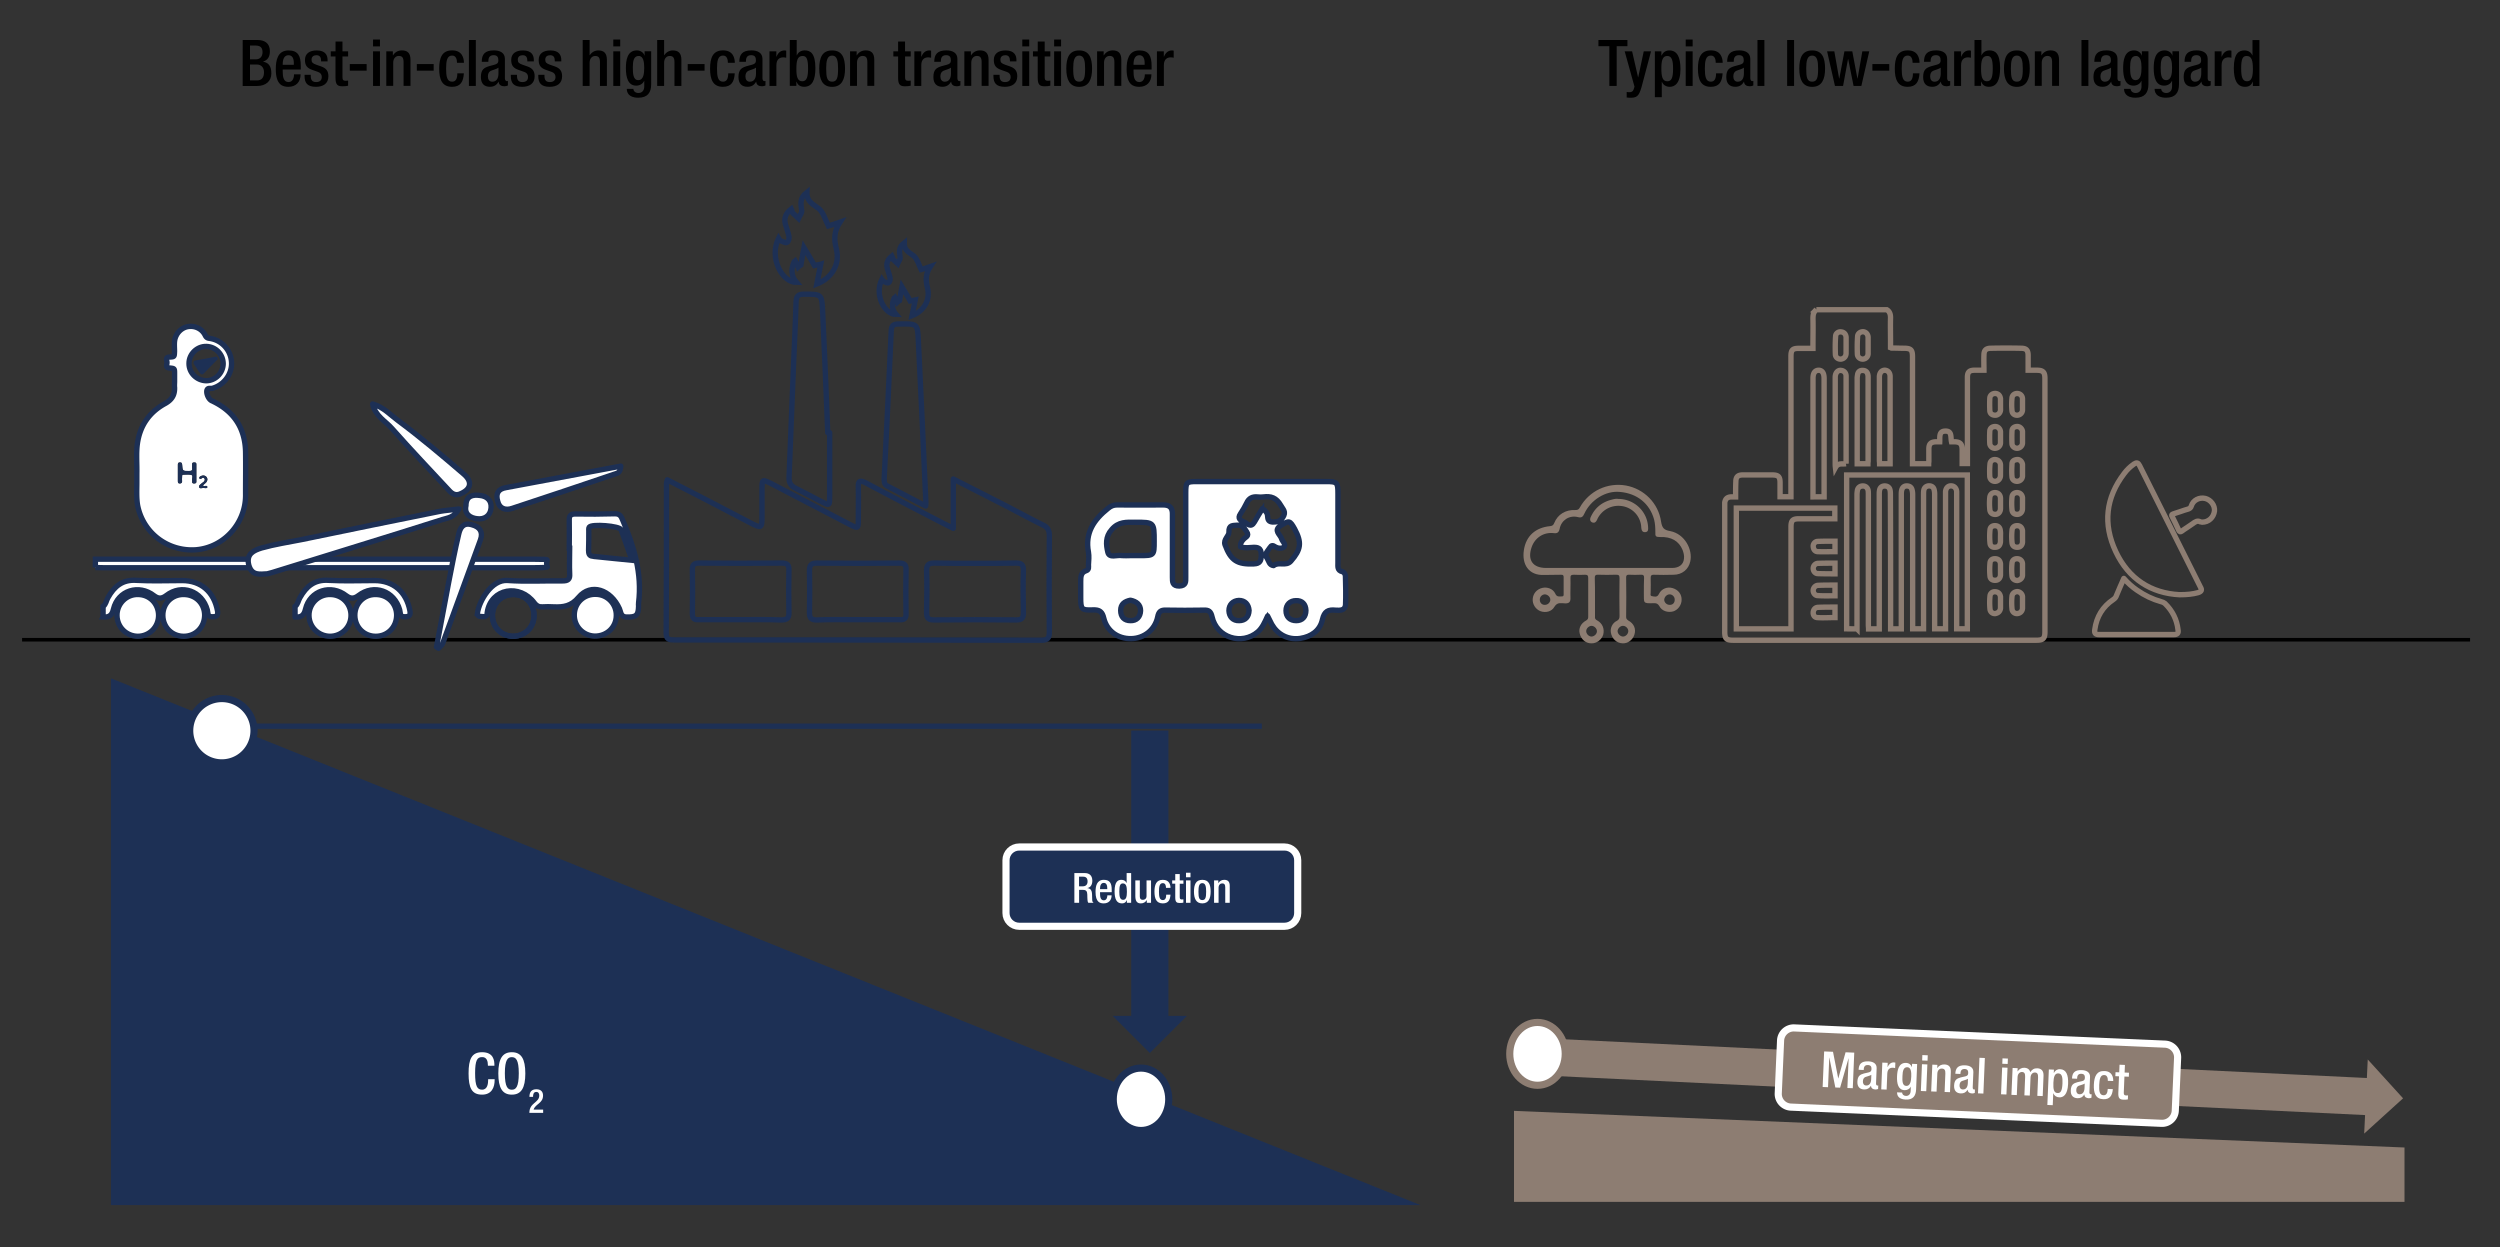 <svg xmlns="http://www.w3.org/2000/svg" xmlns:xlink="http://www.w3.org/1999/xlink" xml:space="preserve" enable-background="new 0 0 700 349.18" viewBox="0 0 700 349.18"><rect x="0" y="0" width="700" height="349.18" fill="#333333" stroke="none"/><style>.st1{fill-rule:evenodd;clip-rule:evenodd;fill:#fff;stroke:#1d3055;stroke-miterlimit:10}.st2,.st3{fill:none;stroke:#1d3055;stroke-width:1.5}.st2{stroke-linejoin:round;stroke-miterlimit:10}.st3{stroke-miterlimit:8}.st4{fill-rule:evenodd;clip-rule:evenodd;fill:#fff}.st6{fill:#1d3055}.st9{fill:none;stroke:#8d7d72;stroke-width:1.5;stroke-linejoin:round;stroke-miterlimit:10}.st10,.st12{fill-rule:evenodd;clip-rule:evenodd;fill:#8d7d72}.st12{fill:#1d3055}.st13{fill:#fff}.st15,.st16{stroke-miterlimit:10}.st15{fill:none;stroke:#fff;stroke-width:2;stroke-linejoin:round}.st16{fill-rule:evenodd;clip-rule:evenodd;fill:#8d7d72;stroke:#8d7d72;stroke-width:.5}</style><g id="Formated"><g><path d="M67.95 11.2h4.16c1.91 0 3.46.85 3.46 3.12 0 1.57-.61 2.52-1.89 2.92v.04c1.4.25 2.3 1.1 2.3 3.28 0 2.14-1.55 3.51-3.96 3.51h-4.07V11.2zm3.67 5.42c1.24 0 1.89-.83 1.89-2.03 0-1.53-.92-1.84-2.07-1.84H70v3.87h1.62zm.41 5.89c1.22 0 1.89-.79 1.89-2.27 0-1.39-.83-2.18-2.02-2.18H70v4.45h2.03zM79.16 19.47v.56c0 1.3.16 2.95 1.62 2.95 1.39 0 1.55-1.58 1.55-2.16h1.84c0 2.14-1.3 3.49-3.4 3.49-1.58 0-3.55-.47-3.55-4.95 0-2.54.54-5.24 3.58-5.24 2.7 0 3.42 1.62 3.42 4.32v1.03h-5.06zm3.11-1.33v-.52c0-1.22-.4-2.16-1.49-2.16-1.24 0-1.62 1.22-1.62 2.48v.2h3.11zM89.9 17.2v-.25c0-.77-.27-1.49-1.28-1.49-.77 0-1.39.36-1.39 1.26 0 .76.34 1.06 1.37 1.42l1.24.43c1.44.49 2.11 1.26 2.11 2.79 0 2.07-1.51 2.95-3.48 2.95-2.45 0-3.19-1.13-3.19-3.01v-.36h1.73v.31c0 1.12.4 1.73 1.51 1.73 1.06 0 1.58-.54 1.58-1.42 0-.72-.38-1.19-1.06-1.42l-1.58-.56c-1.46-.5-2.07-1.24-2.07-2.79 0-1.82 1.31-2.67 3.31-2.67 2.47 0 3.02 1.44 3.02 2.65v.43H89.9zM92.62 14.37h1.33v-2.75h1.94v2.75h1.58v1.44h-1.58v5.78c0 .76.22 1.03.88 1.03.29 0 .52-.02.7-.05V24c-.41.11-.95.16-1.57.16-1.31 0-1.96-.36-1.96-2.34v-6.01h-1.33v-1.44zM97.94 17.94h4.72v1.84h-4.72v-1.84zM104.45 11.06h1.94V13h-1.94v-1.94zm0 3.31h1.94v9.69h-1.94v-9.69zM108.17 14.37H110v1.13h.05c.49-.86 1.4-1.39 2.48-1.39 1.48 0 2.41.67 2.41 2.63v7.31H113v-6.64c0-1.26-.38-1.75-1.35-1.75-.79 0-1.55.63-1.55 1.89v6.5h-1.94v-9.68zM116.71 17.94h4.72v1.84h-4.72v-1.84zM129.88 20.53c-.13 2.32-.92 3.78-3.31 3.78-2.81 0-3.6-2.09-3.6-5.1s.79-5.1 3.6-5.1c2.9-.04 3.33 2.27 3.33 3.48h-1.94c0-.9-.25-2.07-1.39-2.03-1.4 0-1.66 1.51-1.66 3.66s.25 3.65 1.66 3.65c1.08.02 1.48-.88 1.48-2.34h1.83zM131.29 11.2h1.94v12.86h-1.94V11.2zM141.39 22.04c0 .36.22.68.5.68.13 0 .25-.02.32-.05v1.26c-.23.11-.58.23-.95.23-.86 0-1.58-.34-1.64-1.28h-.04c-.52.95-1.28 1.42-2.41 1.42-1.55 0-2.52-.86-2.52-2.72 0-2.16.94-2.61 2.25-3.04l1.51-.41c.7-.2 1.13-.4 1.13-1.24 0-.88-.31-1.44-1.33-1.44-1.3 0-1.48.92-1.48 1.85h-1.84c0-2.05.85-3.19 3.4-3.19 1.71 0 3.08.67 3.08 2.38v5.55zm-1.83-3.09c-.5.4-1.58.63-2.16.9-.56.27-.79.85-.79 1.57 0 .81.4 1.46 1.21 1.46 1.17 0 1.75-.88 1.75-2.3v-1.63zM147.65 17.2v-.25c0-.77-.27-1.49-1.28-1.49-.77 0-1.39.36-1.39 1.26 0 .76.34 1.06 1.37 1.42l1.24.43c1.44.49 2.11 1.26 2.11 2.79 0 2.07-1.51 2.95-3.48 2.95-2.45 0-3.19-1.13-3.19-3.01v-.36h1.73v.31c0 1.12.4 1.73 1.51 1.73 1.06 0 1.58-.54 1.58-1.42 0-.72-.38-1.19-1.06-1.42l-1.58-.56c-1.46-.5-2.07-1.24-2.07-2.79 0-1.82 1.31-2.67 3.31-2.67 2.47 0 3.02 1.44 3.02 2.65v.43h-1.82zM155.34 17.2v-.25c0-.77-.27-1.49-1.28-1.49-.77 0-1.39.36-1.39 1.26 0 .76.34 1.06 1.37 1.42l1.24.43c1.44.49 2.11 1.26 2.11 2.79 0 2.07-1.51 2.95-3.48 2.95-2.45 0-3.19-1.13-3.19-3.01v-.36h1.73v.31c0 1.12.4 1.73 1.51 1.73 1.06 0 1.58-.54 1.58-1.42 0-.72-.38-1.19-1.06-1.42l-1.58-.56c-1.46-.5-2.07-1.24-2.07-2.79 0-1.82 1.31-2.67 3.31-2.67 2.47 0 3.02 1.44 3.02 2.65v.43h-1.82zM163.15 11.2h1.94v4.21l.05.04c.54-.83 1.39-1.33 2.38-1.33 1.48 0 2.41.67 2.41 2.63v7.31h-1.94v-6.64c0-1.26-.38-1.75-1.35-1.75-.79 0-1.55.63-1.55 1.89v6.5h-1.94V11.2zM171.72 11.06h1.94V13h-1.94v-1.94zm0 3.31h1.94v9.69h-1.94v-9.69zM177.35 24.89c0 .59.54 1.15 1.4 1.15 1.01 0 1.64-.7 1.64-1.82v-1.57h-.04c-.36.85-1.26 1.33-2.2 1.33-2.27 0-2.9-2.23-2.9-4.88 0-2.12.32-4.99 3.08-4.99 1.13 0 1.94.74 2.12 1.44h.04v-1.19h1.84v9.22c0 2.36-1.01 3.78-3.62 3.78-2.88 0-3.21-1.69-3.21-2.48h1.85zm1.36-2.45c1.51 0 1.67-1.91 1.67-3.44 0-1.58-.2-3.33-1.55-3.33-1.4 0-1.64 1.44-1.64 3.24.01 1.66.08 3.53 1.52 3.53zM184.01 11.2h1.94v4.21l.05.04c.54-.83 1.39-1.33 2.38-1.33 1.48 0 2.41.67 2.41 2.63v7.31h-1.94v-6.64c0-1.26-.38-1.75-1.35-1.75-.79 0-1.55.63-1.55 1.89v6.5h-1.94V11.2zM192.56 17.94h4.72v1.84h-4.72v-1.84zM205.73 20.53c-.13 2.32-.92 3.78-3.31 3.78-2.81 0-3.6-2.09-3.6-5.1s.79-5.1 3.6-5.1c2.9-.04 3.33 2.27 3.33 3.48h-1.94c0-.9-.25-2.07-1.39-2.03-1.4 0-1.66 1.51-1.66 3.66s.25 3.65 1.66 3.65c1.08.02 1.48-.88 1.48-2.34h1.83zM213.51 22.04c0 .36.22.68.5.68.13 0 .25-.02.32-.05v1.26c-.23.11-.58.23-.95.23-.86 0-1.58-.34-1.64-1.28h-.04c-.52.95-1.28 1.42-2.41 1.42-1.55 0-2.52-.86-2.52-2.72 0-2.16.94-2.61 2.25-3.04l1.51-.41c.7-.2 1.13-.4 1.13-1.24 0-.88-.31-1.44-1.33-1.44-1.3 0-1.48.92-1.48 1.85h-1.84c0-2.05.85-3.19 3.4-3.19 1.71 0 3.08.67 3.08 2.38v5.55zm-1.84-3.09c-.5.4-1.58.63-2.16.9-.56.27-.79.85-.79 1.57 0 .81.4 1.46 1.21 1.46 1.17 0 1.75-.88 1.75-2.3v-1.63zM215.44 14.37h1.94v1.51h.04c.43-1.08 1.15-1.76 2.25-1.76.22 0 .34.04.47.07v1.98c-.14-.04-.49-.11-.81-.11-.88 0-1.94.4-1.94 2.2v5.8h-1.94v-9.69zM221.14 11.2h1.94v4.3h.04c.36-.86 1.15-1.39 2.2-1.39 1.48 0 2.99.67 2.99 4.97 0 3.33-.9 5.22-3.17 5.22-1.39 0-1.87-.81-2.12-1.44h-.04v1.19h-1.84V11.2zm3.48 11.56c1.35 0 1.64-1.39 1.64-3.58 0-2.61-.4-3.51-1.51-3.51-1.49 0-1.76 1.33-1.76 3.66-.01 2.06.29 3.43 1.63 3.43zM232.99 14.12c2.83 0 3.62 2.09 3.62 5.1s-.92 5.1-3.62 5.1c-2.68 0-3.6-2.09-3.6-5.1s.79-5.1 3.6-5.1zm0 8.75c1.42 0 1.67-1.19 1.67-3.65 0-2.14-.25-3.66-1.67-3.66-1.4 0-1.66 1.51-1.66 3.66.01 2.46.26 3.65 1.66 3.65zM238.02 14.37h1.84v1.13h.05c.49-.86 1.4-1.39 2.48-1.39 1.48 0 2.41.67 2.41 2.63v7.31h-1.94v-6.64c0-1.26-.38-1.75-1.35-1.75-.79 0-1.55.63-1.55 1.89v6.5h-1.94v-9.68zM250.14 14.37h1.33v-2.75h1.94v2.75H255v1.44h-1.58v5.78c0 .76.22 1.03.88 1.03.29 0 .52-.02.7-.05V24c-.41.11-.95.16-1.57.16-1.31 0-1.96-.36-1.96-2.34v-6.01h-1.33v-1.44zM256.01 14.37h1.94v1.51h.04c.43-1.08 1.15-1.76 2.25-1.76.22 0 .34.04.47.07v1.98c-.14-.04-.49-.11-.81-.11-.88 0-1.94.4-1.94 2.2v5.8h-1.94v-9.69zM268.09 22.04c0 .36.22.68.5.68.13 0 .25-.02.32-.05v1.26c-.23.11-.58.23-.95.23-.86 0-1.58-.34-1.64-1.28h-.04c-.52.95-1.28 1.42-2.41 1.42-1.55 0-2.52-.86-2.52-2.72 0-2.16.94-2.61 2.25-3.04l1.51-.41c.7-.2 1.13-.4 1.13-1.24 0-.88-.31-1.44-1.33-1.44-1.3 0-1.48.92-1.48 1.85h-1.84c0-2.05.85-3.19 3.4-3.19 1.71 0 3.08.67 3.08 2.38v5.55zm-1.83-3.09c-.5.4-1.58.63-2.16.9-.56.27-.79.85-.79 1.57 0 .81.4 1.46 1.21 1.46 1.17 0 1.75-.88 1.75-2.3v-1.63zM270.02 14.37h1.84v1.13h.05c.49-.86 1.4-1.39 2.48-1.39 1.48 0 2.41.67 2.41 2.63v7.31h-1.94v-6.64c0-1.26-.38-1.75-1.35-1.75-.79 0-1.55.63-1.55 1.89v6.5h-1.94v-9.68zM282.78 17.2v-.25c0-.77-.27-1.49-1.28-1.49-.77 0-1.39.36-1.39 1.26 0 .76.34 1.06 1.37 1.42l1.24.43c1.44.49 2.11 1.26 2.11 2.79 0 2.07-1.51 2.95-3.48 2.95-2.45 0-3.19-1.13-3.19-3.01v-.36h1.73v.31c0 1.12.4 1.73 1.51 1.73 1.06 0 1.58-.54 1.58-1.42 0-.72-.38-1.19-1.06-1.42l-1.58-.56c-1.46-.5-2.07-1.24-2.07-2.79 0-1.82 1.31-2.67 3.31-2.67 2.47 0 3.02 1.44 3.02 2.65v.43h-1.82zM286.24 11.06h1.94V13h-1.94v-1.94zm0 3.31h1.94v9.69h-1.94v-9.69zM289.24 14.37h1.33v-2.75h1.94v2.75h1.58v1.44h-1.58v5.78c0 .76.22 1.03.88 1.03.29 0 .52-.02.7-.05V24c-.41.11-.95.16-1.57.16-1.31 0-1.96-.36-1.96-2.34v-6.01h-1.33v-1.44zM295.16 11.06h1.94V13h-1.94v-1.94zm0 3.31h1.94v9.69h-1.94v-9.69zM302.16 14.12c2.83 0 3.62 2.09 3.62 5.1s-.92 5.1-3.62 5.1c-2.68 0-3.6-2.09-3.6-5.1s.79-5.1 3.6-5.1zm0 8.75c1.42 0 1.67-1.19 1.67-3.65 0-2.14-.25-3.66-1.67-3.66-1.4 0-1.66 1.51-1.66 3.66 0 2.46.26 3.65 1.66 3.65zM307.19 14.37h1.84v1.13h.05c.49-.86 1.4-1.39 2.48-1.39 1.48 0 2.41.67 2.41 2.63v7.31h-1.94v-6.64c0-1.26-.38-1.75-1.35-1.75-.79 0-1.55.63-1.55 1.89v6.5h-1.94v-9.68zM317.39 19.47v.56c0 1.3.16 2.95 1.62 2.95 1.39 0 1.55-1.58 1.55-2.16h1.84c0 2.14-1.3 3.49-3.4 3.49-1.58 0-3.55-.47-3.55-4.95 0-2.54.54-5.24 3.58-5.24 2.7 0 3.42 1.62 3.42 4.32v1.03h-5.06zm3.11-1.33v-.52c0-1.22-.4-2.16-1.49-2.16-1.24 0-1.62 1.22-1.62 2.48v.2h3.11zM323.93 14.37h1.94v1.51h.04c.43-1.08 1.15-1.76 2.25-1.76.22 0 .34.04.47.07v1.98c-.14-.04-.49-.11-.81-.11-.88 0-1.94.4-1.94 2.2v5.8h-1.94v-9.69z"/></g><g><path d="M450.62 12.93h-3.06V11.2h8.12v1.73h-3.01v11.13h-2.05V12.93z"/><path d="m456.99 14.37 1.67 7.27h.04l1.55-7.27h2.04l-2.67 10.05c-.76 2.65-1.39 2.99-3.38 2.95-.25 0-.52-.04-.77-.07v-1.55c.22.04.41.07.63.07.67 0 1.1-.14 1.31-.76l.25-.79-2.75-9.9h2.08zM463.35 14.37h1.84v1.19h.04c.4-.86 1.12-1.44 2.18-1.44 2.21 0 3.12 1.89 3.12 5.22 0 4.07-1.66 4.97-2.99 4.97-1.04 0-1.84-.52-2.2-1.39h-.04v4.3h-1.94V14.37zm3.49 8.39c1.12 0 1.62-.83 1.62-3.51 0-2.2-.29-3.58-1.64-3.58-1.33 0-1.64 1.37-1.64 3.44 0 2.32.29 3.65 1.66 3.65zM472 11.06h1.94V13H472v-1.94zm0 3.31h1.94v9.69H472v-9.69zM482.33 20.53c-.13 2.32-.92 3.78-3.31 3.78-2.81 0-3.6-2.09-3.6-5.1s.79-5.1 3.6-5.1c2.9-.04 3.33 2.27 3.33 3.48h-1.94c0-.9-.25-2.07-1.39-2.03-1.4 0-1.66 1.51-1.66 3.66s.25 3.65 1.66 3.65c1.08.02 1.48-.88 1.48-2.34h1.83zM490.11 22.04c0 .36.22.68.5.68.13 0 .25-.02.32-.05v1.26c-.23.11-.58.23-.96.23-.86 0-1.58-.34-1.64-1.28h-.04c-.52.95-1.28 1.42-2.41 1.42-1.55 0-2.52-.86-2.52-2.72 0-2.16.94-2.61 2.25-3.04l1.51-.41c.7-.2 1.13-.4 1.13-1.24 0-.88-.31-1.44-1.33-1.44-1.3 0-1.48.92-1.48 1.85h-1.84c0-2.05.85-3.19 3.4-3.19 1.71 0 3.08.67 3.08 2.38v5.55zm-1.83-3.09c-.5.4-1.58.63-2.16.9-.56.27-.79.85-.79 1.57 0 .81.4 1.46 1.21 1.46 1.17 0 1.75-.88 1.75-2.3v-1.63zM492.09 11.2h1.94v12.86h-1.94V11.2zM500.4 11.2h1.94v12.86h-1.94V11.2zM507.4 14.12c2.83 0 3.62 2.09 3.62 5.1s-.92 5.1-3.62 5.1c-2.68 0-3.6-2.09-3.6-5.1s.79-5.1 3.6-5.1zm0 8.75c1.42 0 1.67-1.19 1.67-3.65 0-2.14-.25-3.66-1.67-3.66-1.4 0-1.66 1.51-1.66 3.66 0 2.46.25 3.65 1.66 3.65zM511.59 14.37h2.02l1.35 7.63h.04l1.44-7.63h2.2l1.44 7.63h.04l1.33-7.63h1.94l-2.21 9.69H519l-1.51-7.53h-.04l-1.39 7.53h-2.27l-2.2-9.69zM524.27 17.94h4.72v1.84h-4.72v-1.84zM537.45 20.53c-.13 2.32-.92 3.78-3.31 3.78-2.81 0-3.6-2.09-3.6-5.1s.79-5.1 3.6-5.1c2.9-.04 3.33 2.27 3.33 3.48h-1.94c0-.9-.25-2.07-1.39-2.03-1.4 0-1.66 1.51-1.66 3.66s.25 3.65 1.66 3.65c1.08.02 1.48-.88 1.48-2.34h1.83zM545.23 22.04c0 .36.22.68.5.68.13 0 .25-.02.32-.05v1.26c-.23.11-.58.23-.96.23-.86 0-1.58-.34-1.64-1.28h-.04c-.52.95-1.28 1.42-2.41 1.42-1.55 0-2.52-.86-2.52-2.72 0-2.16.94-2.61 2.25-3.04l1.51-.41c.7-.2 1.13-.4 1.13-1.24 0-.88-.31-1.44-1.33-1.44-1.3 0-1.48.92-1.48 1.85h-1.84c0-2.05.85-3.19 3.4-3.19 1.71 0 3.08.67 3.08 2.38v5.55zm-1.84-3.09c-.5.4-1.58.63-2.16.9-.56.27-.79.85-.79 1.57 0 .81.4 1.46 1.21 1.46 1.17 0 1.75-.88 1.75-2.3v-1.63zM547.16 14.37h1.94v1.51h.04c.43-1.08 1.15-1.76 2.25-1.76.22 0 .34.04.47.07v1.98c-.14-.04-.49-.11-.81-.11-.88 0-1.95.4-1.95 2.2v5.8h-1.94v-9.69zM552.86 11.2h1.94v4.3h.04c.36-.86 1.15-1.39 2.2-1.39 1.48 0 2.99.67 2.99 4.97 0 3.33-.9 5.22-3.17 5.22-1.39 0-1.87-.81-2.12-1.44h-.04v1.19h-1.84V11.2zm3.47 11.56c1.35 0 1.64-1.39 1.64-3.58 0-2.61-.4-3.51-1.51-3.51-1.5 0-1.76 1.33-1.76 3.66 0 2.06.3 3.43 1.63 3.43zM564.71 14.12c2.83 0 3.62 2.09 3.62 5.1s-.92 5.1-3.62 5.1c-2.68 0-3.6-2.09-3.6-5.1s.79-5.1 3.6-5.1zm0 8.75c1.42 0 1.67-1.19 1.67-3.65 0-2.14-.25-3.66-1.67-3.66-1.4 0-1.66 1.51-1.66 3.66 0 2.46.25 3.65 1.66 3.65zM569.74 14.37h1.84v1.13h.05c.49-.86 1.41-1.39 2.49-1.39 1.48 0 2.41.67 2.41 2.63v7.31h-1.94v-6.64c0-1.26-.38-1.75-1.35-1.75-.79 0-1.55.63-1.55 1.89v6.5h-1.94v-9.68zM582.81 11.2h1.94v12.86h-1.94V11.2zM592.91 22.04c0 .36.22.68.5.68.13 0 .25-.02.32-.05v1.26c-.23.11-.58.23-.95.23-.86 0-1.58-.34-1.64-1.28h-.04c-.52.95-1.28 1.42-2.41 1.42-1.55 0-2.52-.86-2.52-2.72 0-2.16.94-2.61 2.25-3.04l1.51-.41c.7-.2 1.13-.4 1.13-1.24 0-.88-.31-1.44-1.33-1.44-1.3 0-1.48.92-1.48 1.85h-1.84c0-2.05.85-3.19 3.4-3.19 1.71 0 3.08.67 3.08 2.38v5.55zm-1.83-3.09c-.5.4-1.58.63-2.16.9-.56.27-.79.85-.79 1.57 0 .81.4 1.46 1.21 1.46 1.17 0 1.75-.88 1.75-2.3v-1.63zM596.58 24.89c0 .59.54 1.15 1.4 1.15 1.01 0 1.64-.7 1.64-1.82v-1.57h-.04c-.36.85-1.26 1.33-2.2 1.33-2.27 0-2.9-2.23-2.9-4.88 0-2.12.32-4.99 3.08-4.99 1.13 0 1.94.74 2.12 1.44h.04v-1.19h1.84v9.22c0 2.36-1.01 3.78-3.62 3.78-2.88 0-3.21-1.69-3.21-2.48h1.85zm1.37-2.45c1.51 0 1.67-1.91 1.67-3.44 0-1.58-.2-3.33-1.55-3.33-1.4 0-1.64 1.44-1.64 3.24.01 1.66.08 3.53 1.52 3.53zM605.14 24.89c0 .59.54 1.15 1.4 1.15 1.01 0 1.64-.7 1.64-1.82v-1.57h-.04c-.36.85-1.26 1.33-2.2 1.33-2.27 0-2.9-2.23-2.9-4.88 0-2.12.32-4.99 3.08-4.99 1.13 0 1.95.74 2.12 1.44h.04v-1.19h1.84v9.22c0 2.36-1.01 3.78-3.62 3.78-2.88 0-3.21-1.69-3.21-2.48h1.85zm1.37-2.45c1.51 0 1.67-1.91 1.67-3.44 0-1.58-.2-3.33-1.55-3.33-1.41 0-1.64 1.44-1.64 3.24 0 1.66.08 3.53 1.52 3.53zM618.17 22.04c0 .36.22.68.5.68.13 0 .25-.02.32-.05v1.26c-.23.11-.58.23-.95.23-.86 0-1.58-.34-1.64-1.28h-.04c-.52.95-1.28 1.42-2.41 1.42-1.55 0-2.52-.86-2.52-2.72 0-2.16.94-2.61 2.25-3.04l1.51-.41c.7-.2 1.13-.4 1.13-1.24 0-.88-.31-1.44-1.33-1.44-1.3 0-1.48.92-1.48 1.85h-1.84c0-2.05.85-3.19 3.4-3.19 1.71 0 3.08.67 3.08 2.38v5.55zm-1.83-3.09c-.5.4-1.58.63-2.16.9-.56.27-.79.85-.79 1.57 0 .81.4 1.46 1.21 1.46 1.17 0 1.75-.88 1.75-2.3v-1.63zM620.1 14.37h1.94v1.51h.04c.43-1.08 1.15-1.76 2.25-1.76.22 0 .34.04.47.07v1.98c-.14-.04-.49-.11-.81-.11-.88 0-1.94.4-1.94 2.2v5.8h-1.94v-9.69zM630.8 22.87h-.04c-.25.63-.74 1.44-2.12 1.44-2.27 0-3.17-1.89-3.17-5.22 0-4.3 1.51-4.97 2.99-4.97 1.04 0 1.84.52 2.2 1.39h.04v-4.3h1.94v12.86h-1.84v-1.2zm-1.76-7.2c-1.12 0-1.51.9-1.51 3.51 0 2.2.29 3.58 1.64 3.58 1.33 0 1.64-1.37 1.64-3.44-.01-2.32-.28-3.65-1.77-3.65z"/></g><path fill="none" stroke="#000" stroke-linejoin="round" stroke-miterlimit="10" d="M6.18 179.12h685.44"/><path d="M376.72 161.37c0-.55-.34-1.16-.88-1.3-1.43-.34-1.22-1.43-1.22-2.45v-19.3c0-3.27-.2-3.48-3.26-3.48h-36.29c-2.85 0-3.06.2-3.06 3.14v23.59c0 1.3.14 2.45-1.83 2.52-1.9 0-1.9-1.09-1.9-2.45v-17.46c.07-1.98-.68-2.86-2.79-2.8-4.21.07-8.49 0-12.71 0-1.02 0-1.77.34-2.51.95-4.01 3.2-6.52 6.89-5.5 12.27.2 1.16.07 2.39 0 3.55 0 .61.2 1.36-.61 1.64-1.56.48-1.56 1.77-1.56 3.07v4.43c0 3.34.2 3.61 3.47 3.48 1.83-.07 2.58.55 2.99 2.32.88 3.61 3.94 5.8 7.68 5.73 3.6-.07 6.66-2.45 7.41-6.07.27-1.43.82-1.98 2.31-1.91 3.53.07 7.07.07 10.6 0 1.36-.07 1.97.34 2.31 1.84 1.29 5.86 8.29 8.11 12.84 4.23 1.22-1.09 1.9-2.59 2.72-4.43.54 1.09.82 1.7 1.16 2.32 1.63 2.86 4.55 4.43 7.95 3.96 3.13-.48 5.57-2.18 6.25-5.32.54-2.32 1.63-2.8 3.67-2.59 1.22.07 2.65.14 2.79-1.5.11-2.66.04-5.32-.03-7.98zm-60.21 12.41c-1.7 0-2.72-1.02-2.72-2.86s1.16-2.52 2.72-2.86c1.7.34 2.85 1.23 2.85 2.93-.06 1.77-1.15 2.86-2.85 2.79zm2.51-18.21h-2.58c-.75 0-1.56.07-2.31 0-1.36-.27-3.53.82-3.94-.95-.48-2.05-.75-4.3 1.09-6.34 1.9-2.25 4.15-2.05 6.52-2.05 5.37 0 5.37 0 5.37 5.32 0 4.02 0 4.02-4.15 4.02zm27.93 18.21c-1.7.07-2.79-1.09-2.85-2.8 0-1.7 1.16-2.8 2.79-2.86 1.7 0 2.72 1.09 2.85 2.8-.07 1.84-1.09 2.86-2.79 2.86zm4.15-15.89c-4.69.2-6.46-.95-8.09-5.32-.54-1.57 1.16-2.45 1.09-3.61-.07-2.05 1.09-1.77 2.31-1.91 1.5-.14 1.97.82 2.65 1.84.82 1.23-.27 1.43-.82 2.05-.54.55-1.02 1.23-.88 2.18 1.22.41 2.45.2 3.67.14 1.7-.07 2.17.68 2.11 2.25 0 1.43-.27 2.31-2.04 2.38zm2.38-15.48c-.75 1.23-1.56 2.52-2.24 3.75-1.02 1.77-1.97.41-2.92 0s-1.9-.95-1.02-2.25c.68-1.02 1.29-2.05 1.77-3.07.61-1.36 1.63-1.84 3.06-1.7.54.07 1.09.07 1.63 0 2.11-.27 3.6.2 4.83 2.32.68 1.23 1.63 1.84.61 3.41-.75 1.16-1.63 1.3-2.79 1.3-1.22-.07-1.43-.61-1.5-1.77 0-.69-.55-1.44-1.43-1.99zm3.12 15.96c-1.22-.14-1.29-1.23-1.77-1.98-1.02-1.3.2-2.11.75-3.07.41-.68.82-.68 1.5-.2.75.48 1.97.55 2.45 0 .61-.75-.48-1.5-.68-2.25-.34-1.23-2.45-2.32-.2-3.75 2.31-1.43 2.51-1.43 3.87 1.02 2.04 3.82 1.77 5.73-1.09 9-1.36 1.5-3.4.07-4.83 1.23zm6.33 15.41c-1.7 0-2.85-1.02-2.85-2.8 0-1.7 1.16-2.8 2.79-2.8 1.7-.07 2.72.95 2.79 2.73-.02 1.85-1.04 2.87-2.73 2.87z" class="st1"/><path d="M376.72 161.37c0-.55-.34-1.16-.88-1.3-1.43-.34-1.22-1.43-1.22-2.45v-19.3c0-3.27-.2-3.48-3.26-3.48h-36.29c-2.85 0-3.06.2-3.06 3.14v23.59c0 1.3.14 2.45-1.83 2.52-1.9 0-1.9-1.09-1.9-2.45v-17.46c.07-1.98-.68-2.86-2.79-2.8-4.21.07-8.49 0-12.71 0-1.02 0-1.77.34-2.51.95-4.01 3.2-6.52 6.89-5.5 12.27.2 1.16.07 2.39 0 3.55 0 .61.2 1.36-.61 1.64-1.56.48-1.56 1.77-1.56 3.07v4.43c0 3.34.2 3.61 3.47 3.48 1.83-.07 2.58.55 2.99 2.32.88 3.61 3.94 5.8 7.68 5.73 3.6-.07 6.66-2.45 7.41-6.07.27-1.43.82-1.98 2.31-1.91 3.53.07 7.07.07 10.6 0 1.36-.07 1.97.34 2.31 1.84 1.29 5.86 8.29 8.11 12.84 4.23 1.22-1.09 1.9-2.59 2.72-4.43.54 1.09.82 1.7 1.16 2.32 1.63 2.86 4.55 4.43 7.95 3.96 3.13-.48 5.57-2.18 6.25-5.32.54-2.32 1.63-2.8 3.67-2.59 1.22.07 2.65.14 2.79-1.5.11-2.66.04-5.32-.03-7.98zm-60.21 12.41c-1.7 0-2.72-1.02-2.72-2.86s1.16-2.52 2.72-2.86c1.7.34 2.85 1.23 2.85 2.93-.06 1.77-1.15 2.86-2.85 2.79zm2.51-18.21h-2.58c-.75 0-1.56.07-2.31 0-1.36-.27-3.53.82-3.94-.95-.48-2.05-.75-4.3 1.09-6.34 1.9-2.25 4.15-2.05 6.52-2.05 5.37 0 5.37 0 5.37 5.32 0 4.02 0 4.02-4.15 4.02zm27.93 18.21c-1.7.07-2.79-1.09-2.85-2.8 0-1.7 1.16-2.8 2.79-2.86 1.7 0 2.72 1.09 2.85 2.8-.07 1.84-1.09 2.86-2.79 2.86zm4.15-15.89c-4.69.2-6.46-.95-8.09-5.32-.54-1.57 1.16-2.45 1.09-3.61-.07-2.05 1.09-1.77 2.31-1.91 1.5-.14 1.97.82 2.65 1.84.82 1.23-.27 1.43-.82 2.05-.54.55-1.02 1.23-.88 2.18 1.22.41 2.45.2 3.67.14 1.7-.07 2.17.68 2.11 2.25 0 1.43-.27 2.31-2.04 2.38zm2.38-15.48c-.75 1.23-1.56 2.52-2.24 3.75-1.02 1.77-1.97.41-2.92 0s-1.9-.95-1.02-2.25c.68-1.02 1.29-2.05 1.77-3.07.61-1.36 1.63-1.84 3.06-1.7.54.07 1.09.07 1.63 0 2.11-.27 3.6.2 4.83 2.32.68 1.23 1.63 1.84.61 3.41-.75 1.16-1.63 1.3-2.79 1.3-1.22-.07-1.43-.61-1.5-1.77 0-.69-.55-1.44-1.43-1.99zm3.12 15.96c-1.22-.14-1.29-1.23-1.77-1.98-1.02-1.3.2-2.11.75-3.07.41-.68.82-.68 1.5-.2.75.48 1.97.55 2.45 0 .61-.75-.48-1.5-.68-2.25-.34-1.23-2.45-2.32-.2-3.75 2.31-1.43 2.51-1.43 3.87 1.02 2.04 3.82 1.77 5.73-1.09 9-1.36 1.5-3.4.07-4.83 1.23zm6.33 15.41c-1.7 0-2.85-1.02-2.85-2.8 0-1.7 1.16-2.8 2.79-2.8 1.7-.07 2.72.95 2.79 2.73-.02 1.85-1.04 2.87-2.73 2.87zM232.3 121.13v17.68c0 2.87.08 2.87-2.41 1.59-2.33-1.21-4.67-2.49-7-3.63-1.43-.68-2.03-1.51-1.96-3.17.45-10.58.83-21.24 1.28-31.89.23-5.74.53-11.41.68-17.15.08-1.59.53-2.19 2.18-2.19 4.97 0 5.04-.08 5.27 4.84.53 11.26.98 22.6 1.43 33.93.16-.01.38-.01.53-.01zM259.18 141.68c-3.79-1.96-7.21-3.78-10.7-5.59-.99-.45-.91-1.28-.91-2.11.68-13.74 1.37-27.56 1.97-41.3.08-1.59.61-1.96 2.12-1.96 5.16-.08 5.24-.15 5.46 4.38.76 15.1 1.44 30.28 2.12 45.38.02.22.02.53-.06 1.2z" class="st2"/><path d="M293.82 149.97c0-1.43-.45-2.34-1.74-2.94-3.4-1.66-6.72-3.47-10.05-5.21-4.84-2.49-9.75-4.98-15.11-7.7v13.81c-1.36-.68-2.34-1.13-3.32-1.66-7.1-3.7-14.2-7.32-21.23-11.09-1.51-.75-2.12-.68-2.04 1.21.08 2.94 0 5.96 0 8.9 0 2.79 0 2.79-2.49 1.51-7.25-3.77-14.51-7.55-21.76-11.32-2.72-1.36-2.72-1.36-2.72 1.74v6.94c0 3.92 0 3.92-3.63 2.04-7.48-3.92-15.03-7.85-22.89-11.85-.15.6-.23.83-.23 1.06 0 13.96 0 27.92-.08 41.88 0 1.74.83 1.89 2.19 1.89 34.3 0 68.6 0 102.9.08 1.66 0 2.19-.53 2.19-2.19-.07-9.07-.07-18.05.01-27.1zm-75.17 23.62c-3.7-.15-7.48-.08-11.26-.08H195.6c-1.28.08-1.74-.38-1.74-1.74.08-4.07.08-8.15 0-12.22-.08-1.51.6-1.89 1.96-1.89 7.71.08 15.34.08 23.04 0 1.51 0 2.12.45 2.04 2.04-.08 3.92-.08 7.85 0 11.77.09 1.74-.67 2.12-2.25 2.12zm33.09-.08h-11.79c-3.78 0-7.55-.08-11.26.08-1.59 0-2.04-.53-2.04-2.11.08-3.92.08-7.77 0-11.7 0-1.51.45-2.11 2.04-2.11 7.63.08 15.34.08 23.04 0 1.28 0 2.04.3 1.96 1.81-.08 4.15-.08 8.22 0 12.3.09 1.58-.67 1.81-1.95 1.73zm34.82-13.81c-.15 3.92-.08 7.85 0 11.77 0 1.43-.3 2.11-1.96 2.11-7.71-.08-15.41-.08-23.04 0-1.59 0-2.12-.45-2.12-2.04.08-3.92.15-7.85 0-11.77 0-1.74.68-2.11 2.27-2.11 3.78.08 7.48.08 11.26.08 3.85 0 7.71 0 11.56-.08 1.51.01 2.03.46 2.03 2.04z" class="st2"/><path d="M229.8 73.99c-1 .22-1.34.22-1.78.33-.89-1.55-1.67-2.99-2.89-4.98-.33 1.77-.67 3.32-.89 4.87-.33.22-.56.33-.78.55-.22-.55-.45-1.11-.78-1.66-.11.11-.33.11-.33.22-.89 1.99-.89 3.98.67 5.76-4.01 0-7.79-6.86-5.01-12.4.22.33.33.66.67.77.56.22 1.34.66 1.67.44.45-.22.67-1.11.56-1.66-.22-1.22-.67-2.21-1-3.43-.45-1.77.11-3.1 1.67-4.32.22.44.11.89.33 1.11.56.55 1.11 1 1.67 1.55.33-.77 1-1.44.89-2.21-.22-1.77-.67-3.43 1.45-5.09-.11 2.66 1.89 3.43 3.45 4.65 1.22 1.11 1.78 3.21 2.56 4.76.78-.22 2-.55 3.23-1-1.67 2.55-1.67 4.76-1 7.42 1.11 4.32-1.22 8.19-5.46 9.85.32-1.66.66-3.43 1.1-5.53z" class="st3"/><path d="M26.7 158.91c1.43.06 2.85.06 4.28.06h117.04c4.04 0 5.4-.06 5.23-.29-.3-.64-.18-1.29-.06-1.87.06-.18-.77-.23-3.44-.23H26.71c-.01.8-.01 1.57-.01 2.33z" class="st4"/><path d="M26.7 158.91c1.43.06 2.85.06 4.28.06h117.04c4.04 0 5.4-.06 5.23-.29-.3-.64-.18-1.29-.06-1.87.06-.18-.77-.23-3.44-.23H26.71c-.01.8-.01 1.57-.01 2.33z" class="st3"/><path d="M82.62 172.76c1.61.12 2.5-.36 2.92-2.22 1.25-5.22 7.15-7.08 11.44-3.72 1.19.9 2.2.84 3.39-.06 4.35-3.36 10.07-1.32 11.55 4.02.24.84-.06 1.86 1.31 1.92 1.25 0 1.79-.24 1.55-1.68-1.01-5.34-4.65-8.46-9.95-8.46-4.23 0-8.52.18-12.75-.06-3.99-.3-6.31 1.68-8.1 4.86-.48.78-.54 1.86-1.37 2.46.01.96.01 1.92.01 2.94z" class="st1"/><path d="M82.62 172.76c1.61.12 2.5-.36 2.92-2.22 1.25-5.22 7.15-7.08 11.44-3.72 1.19.9 2.2.84 3.39-.06 4.35-3.36 10.07-1.32 11.55 4.02.24.84-.06 1.86 1.31 1.92 1.25 0 1.79-.24 1.55-1.68-1.01-5.34-4.65-8.46-9.95-8.46-4.23 0-8.52.18-12.75-.06-3.99-.3-6.31 1.68-8.1 4.86-.48.78-.54 1.86-1.37 2.46.01.96.01 1.92.01 2.94z" class="st3"/><path d="M160.8 172.14c-.06 3.22 2.45 5.85 5.67 5.97 3.4.06 6.09-2.45 6.09-5.79.06-3.16-2.45-5.85-5.67-5.91-3.35-.13-6.03 2.38-6.09 5.73z" class="st4"/><path d="M160.8 172.14c-.06 3.22 2.45 5.85 5.67 5.97 3.4.06 6.09-2.45 6.09-5.79.06-3.16-2.45-5.85-5.67-5.91-3.35-.13-6.03 2.38-6.09 5.73z" class="st2"/><path d="M105.21 166.46c-3.34-.06-5.91 2.57-5.85 5.91.06 3.28 2.57 5.79 5.85 5.79 3.34 0 5.85-2.57 5.85-5.97-.06-3.28-2.57-5.73-5.85-5.73z" class="st1"/><path d="M105.21 166.46c-3.34-.06-5.91 2.57-5.85 5.91.06 3.28 2.57 5.79 5.85 5.79 3.34 0 5.85-2.57 5.85-5.97-.06-3.28-2.57-5.73-5.85-5.73z" class="st3"/><path d="M92.43 166.46c-3.28-.06-5.97 2.63-5.91 5.91.06 3.22 2.63 5.73 5.85 5.79 3.34 0 5.97-2.63 5.91-5.97-.06-3.22-2.57-5.73-5.85-5.73z" class="st1"/><path d="M92.43 166.46c-3.28-.06-5.97 2.63-5.91 5.91.06 3.22 2.63 5.73 5.85 5.79 3.34 0 5.97-2.63 5.91-5.97-.06-3.22-2.57-5.73-5.85-5.73z" class="st3"/><path d="M28.86 172.76c1.6.12 2.49-.36 2.91-2.22 1.25-5.22 7.12-7.08 11.39-3.72 1.19.9 2.2.84 3.38-.06 4.33-3.36 10.03-1.32 11.51 4.02.24.84-.06 1.86 1.31 1.92 1.25 0 1.78-.24 1.54-1.68-1.01-5.34-4.63-8.46-9.91-8.46-4.21 0-8.49.18-12.7-.06-3.98-.3-6.29 1.68-8.07 4.86-.47.78-.53 1.86-1.36 2.46v2.94z" class="st1"/><path d="M28.86 172.76c1.6.12 2.49-.36 2.91-2.22 1.25-5.22 7.12-7.08 11.39-3.72 1.19.9 2.2.84 3.38-.06 4.33-3.36 10.03-1.32 11.51 4.02.24.84-.06 1.86 1.31 1.92 1.25 0 1.78-.24 1.54-1.68-1.01-5.34-4.63-8.46-9.91-8.46-4.21 0-8.49.18-12.7-.06-3.98-.3-6.29 1.68-8.07 4.86-.47.78-.53 1.86-1.36 2.46v2.94z" class="st3"/><path d="M51.45 166.46c-3.34-.06-5.91 2.57-5.85 5.91.06 3.28 2.57 5.79 5.85 5.79 3.34 0 5.85-2.57 5.85-5.97-.06-3.28-2.57-5.73-5.85-5.73z" class="st1"/><path d="M51.45 166.46c-3.34-.06-5.91 2.57-5.85 5.91.06 3.28 2.57 5.79 5.85 5.79 3.34 0 5.85-2.57 5.85-5.97-.06-3.28-2.57-5.73-5.85-5.73z" class="st3"/><path d="M38.61 166.46c-3.25-.06-5.91 2.63-5.85 5.91.06 3.22 2.6 5.73 5.79 5.79 3.31 0 5.91-2.63 5.85-5.97-.06-3.22-2.54-5.73-5.79-5.73z" class="st1"/><path d="M38.61 166.46c-3.25-.06-5.91 2.63-5.85 5.91.06 3.22 2.6 5.73 5.79 5.79 3.31 0 5.91-2.63 5.85-5.97-.06-3.22-2.54-5.73-5.79-5.73z" class="st3"/><path fill="none" fill-rule="evenodd" stroke="#1d3055" stroke-linejoin="round" stroke-miterlimit="10" stroke-width="1.5" d="M143.67 166.46c-3.34 0-5.85 2.57-5.79 5.97.06 3.28 2.57 5.73 5.85 5.73 3.28-.06 5.79-2.51 5.79-5.79.06-3.4-2.51-5.97-5.85-5.91z" clip-rule="evenodd"/><path d="M143.67 166.46c-3.34 0-5.85 2.57-5.79 5.97.06 3.28 2.57 5.73 5.85 5.73 3.28-.06 5.79-2.51 5.79-5.79.06-3.4-2.51-5.97-5.85-5.91z" class="st2"/><path d="M133.68 171.69c.48-3.45 3.99-9.46 8.39-9.16 5.12.36 10.3.06 15.42.12 1.49 0 2.14-.36 2.02-1.96-.12-2.38 0-4.82 0-7.2h-.12c0-2.56.06-5.18 0-7.74-.06-1.25.3-1.84 1.73-1.84 3.69.06 7.38.06 11.07-.06 1.37 0 1.73.71 2.14 1.73 3.21 7.44 5.48 15 4.47 23.21-.06.36 0 .65 0 .95-.06 2.62-.71 3.09-3.39 3.03-1.67-.06-1.55-1.43-1.96-2.32-2.44-5.42-8.04-7.26-11.43-3.21-2.08 2.5-4.29 2.8-7.03 2.68-1.01-.06-2.08-.06-3.1 0s-1.67-.3-2.26-1.07c-3.99-5.47-12.2-4.23-13.22 2.68 0 .24 0 .54-.12.71-.48.65-1.19.36-1.79.36s-.88-.31-.82-.91zM166 155.75c.36.06.65.12.95.12 3.27.36 6.49.65 10 1.01-1.07-3.03-2.02-5.83-3.04-8.57-.42-1.07-8.28-1.67-8.93-.71-.18.3-.12.77-.12 1.19 0 1.73 0 3.51-.06 5.3.01.88.13 1.6 1.2 1.66z" class="st4"/><path d="M133.68 171.69c.48-3.45 3.99-9.46 8.39-9.16 5.12.36 10.3.06 15.42.12 1.49 0 2.14-.36 2.02-1.96-.12-2.38 0-4.82 0-7.2h-.12c0-2.56.06-5.18 0-7.74-.06-1.25.3-1.84 1.73-1.84 3.69.06 7.38.06 11.07-.06 1.37 0 1.73.71 2.14 1.73 3.21 7.44 5.48 15 4.47 23.21-.06.36 0 .65 0 .95-.06 2.62-.71 3.09-3.39 3.03-1.67-.06-1.55-1.43-1.96-2.32-2.44-5.42-8.04-7.26-11.43-3.21-2.08 2.5-4.29 2.8-7.03 2.68-1.01-.06-2.08-.06-3.1 0s-1.67-.3-2.26-1.07c-3.99-5.47-12.2-4.23-13.22 2.68 0 .24 0 .54-.12.71-.48.65-1.19.36-1.79.36s-.88-.31-.82-.91zM166 155.75c.36.06.65.12.95.12 3.27.36 6.49.65 10 1.01-1.07-3.03-2.02-5.83-3.04-8.57-.42-1.07-8.28-1.67-8.93-.71-.18.3-.12.77-.12 1.19 0 1.73 0 3.51-.06 5.3.01.88.13 1.6 1.2 1.66z" class="st3"/><path d="M128.46 142.52c-1.34 2.47-3.15 2.47-4.58 2.95-15.84 5.04-31.78 9.88-47.62 14.82-.48.09-.95.29-1.43.38-2.1.1-4.29.57-5.15-2.38-.86-3.23 1.43-4.18 3.53-4.85 3.72-1.05 7.54-1.62 11.36-2.38 12.88-2.66 25.76-5.32 38.65-7.89 1.52-.27 3.04-.36 5.24-.65z" class="st1"/><path d="M128.46 142.52c-1.34 2.47-3.15 2.47-4.58 2.95-15.84 5.04-31.78 9.88-47.62 14.82-.48.09-.95.29-1.43.38-2.1.1-4.29.57-5.15-2.38-.86-3.23 1.43-4.18 3.53-4.85 3.72-1.05 7.54-1.62 11.36-2.38 12.88-2.66 25.76-5.32 38.65-7.89 1.52-.27 3.04-.36 5.24-.65z" class="st2"/><path d="M173.82 130.52c-.1 1.91-1.05 2-1.62 2.19-9.55 3.24-19.19 6.48-28.74 9.62-1.91.67-3.63.1-4.11-2-.57-2 0-3.43 2.39-3.81 10.59-1.99 21.19-3.99 32.08-6z" class="st1"/><path d="M173.82 130.52c-.1 1.91-1.05 2-1.62 2.19-9.55 3.24-19.19 6.48-28.74 9.62-1.91.67-3.63.1-4.11-2-.57-2 0-3.43 2.39-3.81 10.59-1.99 21.19-3.99 32.08-6z" class="st2"/><path d="M104.34 113.12c3.05.86 4.96 3.06 7.06 4.59 6.3 4.68 12.41 9.84 18.42 15 2.48 2.1 2.1 4.2-.67 5.45-1.43.76-2.48.19-3.34-.76-5.34-5.73-10.78-11.47-16.03-17.39-1.82-2.11-4.68-3.45-5.44-6.89z" class="st1"/><path d="M104.34 113.12c3.05.86 4.96 3.06 7.06 4.59 6.3 4.68 12.41 9.84 18.42 15 2.48 2.1 2.1 4.2-.67 5.45-1.43.76-2.48.19-3.34-.76-5.34-5.73-10.78-11.47-16.03-17.39-1.82-2.11-4.68-3.45-5.44-6.89z" class="st2"/><path d="M122.22 181.14c1.15-6.04 2.29-12.18 3.44-18.22.86-4.41 1.72-8.92 2.77-13.33.38-1.73 1.24-3.36 3.63-2.68 2.29.58 3.25 2.01 2.48 4.22-3.53 9.68-7.07 19.37-10.6 29.05-.19.48-.76.86-1.15 1.34-.19-.09-.38-.19-.57-.38z" class="st1"/><path d="M122.22 181.14c1.15-6.04 2.29-12.18 3.44-18.22.86-4.41 1.72-8.92 2.77-13.33.38-1.73 1.24-3.36 3.63-2.68 2.29.58 3.25 2.01 2.48 4.22-3.53 9.68-7.07 19.37-10.6 29.05-.19.48-.76.86-1.15 1.34-.19-.09-.38-.19-.57-.38z" class="st2"/><path d="M130.47 141.56c0-2.74 1.93-3.12 3.95-2.83 1.83.19 3.27 1.32 3.08 3.49-.19 2.27-1.93 3.3-3.95 3.02-1.73-.19-3.65-1.23-3.08-3.68z" class="st1"/><path d="M130.47 141.56c0-2.74 1.93-3.12 3.95-2.83 1.83.19 3.27 1.32 3.08 3.49-.19 2.27-1.93 3.3-3.95 3.02-1.73-.19-3.65-1.23-3.08-3.68z" class="st2"/><path d="M68.75 126.29c-.2-6.36-3.19-11-8.98-13.85-.2-.13-.47-.2-.66-.33-.73-.46-1.33-1.79-1.2-2.72.2-.93 1-.53 1.53-.66 3.19-.86 5.52-3.91 5.39-7.16a7.126 7.126 0 0 0-6.18-6.83c-.66-.07-.93-.33-1.2-.86-.86-1.79-2.79-2.72-4.72-2.45-1.86.27-3.39 1.79-3.79 3.71-.2 1.06-.07 2.19-.07 3.25-.07 1.52 0 1.52-1.46 1.59-1.2.07-.66.99-.66 1.46.07.53-.53 1.46.6 1.59 1.53.13 1.53.13 1.53 1.52v2.25c0 .53-.07 1.13 0 1.72.07 2.05-.73 3.38-2.59 4.44-4.52 2.45-7.18 6.3-7.85 11.47-.33 2.65-.07 5.37-.13 8.09v2.52c0 2.12-.13 4.24.2 6.36 1.46 7.75 8.44 13.12 16.42 12.53 7.71-.66 13.76-7.29 13.83-15.11-.01-4.18.06-8.35-.01-12.53zM57.78 97c2.66.07 4.72 2.25 4.72 4.9-.07 2.58-2.19 4.71-4.79 4.71-2.66-.07-4.85-2.25-4.79-4.9.01-2.59 2.27-4.78 4.86-4.71zm-3.46 38.37c-.33 0-.53-.13-.53-.46 0-.13.07-.27 0-.4-.07-.53.33-1.33-.2-1.52-.73-.2-1.53-.07-2.33-.07-.27 0-.27.27-.27.53 0 .4-.07.86 0 1.26 0 .46-.2.66-.66.66s-.53-.27-.53-.66v-4.57c0-.46.13-.66.6-.66s.53.2.6.6c.13 1.86.13 1.79 1.99 1.79.73 0 .93-.2.8-.86v-1.06c0-.33.2-.46.53-.46s.66 0 .66.46v4.97c.01.38-.33.45-.66.45zm2.66.66c.33.2 1.13-.27 1.06.4 0 .4-.73.2-1.13.2-.4 0-1 .27-1.13-.2-.2-.53.4-.8.73-1.13.2-.13.33-.27.53-.4.27-.27.4-.6.2-.93-.2-.27-.53-.27-.8 0-.2.13-.4.2-.6 0-.13-.27.07-.46.27-.6.6-.33 1.2-.33 1.66.13.4.46.4.99 0 1.52-.27.33-.6.53-.93.86.07.15.07.15.14.15z" class="st4"/><path d="M68.75 126.29c-.2-6.36-3.19-11-8.98-13.85-.2-.13-.47-.2-.66-.33-.73-.46-1.33-1.79-1.2-2.72.2-.93 1-.53 1.53-.66 3.19-.86 5.52-3.91 5.39-7.16a7.126 7.126 0 0 0-6.18-6.83c-.66-.07-.93-.33-1.2-.86-.86-1.79-2.79-2.72-4.72-2.45-1.86.27-3.39 1.79-3.79 3.71-.2 1.06-.07 2.19-.07 3.25-.07 1.52 0 1.52-1.46 1.59-1.2.07-.66.99-.66 1.46.07.53-.53 1.46.6 1.59 1.53.13 1.53.13 1.53 1.52v2.25c0 .53-.07 1.13 0 1.72.07 2.05-.73 3.38-2.59 4.44-4.52 2.45-7.18 6.3-7.85 11.47-.33 2.65-.07 5.37-.13 8.09v2.52c0 2.12-.13 4.24.2 6.36 1.46 7.75 8.44 13.12 16.42 12.53 7.71-.66 13.76-7.29 13.83-15.11-.01-4.18.06-8.35-.01-12.53z" class="st2"/><path d="M57.78 97c2.66.07 4.72 2.25 4.72 4.9-.07 2.58-2.19 4.71-4.79 4.71-2.66-.07-4.85-2.25-4.79-4.9.01-2.59 2.27-4.78 4.86-4.71z" class="st2"/><path d="M54.32 135.37c-.33 0-.53-.13-.53-.46 0-.13.07-.27 0-.4-.07-.53.33-1.33-.2-1.52-.73-.2-1.53-.07-2.33-.07-.27 0-.27.27-.27.53 0 .4-.07.86 0 1.26 0 .46-.2.66-.66.66s-.53-.27-.53-.66v-4.57c0-.46.13-.66.6-.66s.53.2.6.6c.13 1.86.13 1.79 1.99 1.79.73 0 .93-.2.8-.86v-1.06c0-.33.2-.46.53-.46s.66 0 .66.46v4.97c.01.38-.33.45-.66.45zM56.98 136.03c.33.2 1.13-.27 1.06.4 0 .4-.73.2-1.13.2-.4 0-1 .27-1.13-.2-.2-.53.4-.8.73-1.13.2-.13.33-.27.53-.4.27-.27.4-.6.2-.93-.2-.27-.53-.27-.8 0-.2.13-.4.2-.6 0-.13-.27.07-.46.27-.6.6-.33 1.2-.33 1.66.13.4.46.4.99 0 1.52-.27.33-.6.53-.93.86.07.15.07.15.14.15z" class="st6"/><path fill="#00764a" fill-rule="evenodd" d="M60.6 100.42c-1.32 1.31-2.57 2.61-3.82 3.92-.26.33-.39 0-.53-.13-.53-.78-1.05-1.57-1.58-2.35-.2-.39-.2-.52.26-.59 1.84-.33 3.69-.65 5.53-1.04.01.06.07.13.14.19z" clip-rule="evenodd"/><path fill="#1d3055" stroke="#1d3055" stroke-linejoin="round" stroke-miterlimit="10" stroke-width=".75" d="M60.6 100.42c-1.32 1.31-2.57 2.61-3.82 3.92-.26.33-.39 0-.53-.13-.53-.78-1.05-1.57-1.58-2.35-.2-.39-.2-.52.26-.59 1.84-.33 3.69-.65 5.53-1.04.01.06.07.13.14.19z"/><path d="M256.26 84.01c-.79.18-1.06.18-1.41.26-.7-1.23-1.32-2.37-2.29-3.96-.26 1.41-.53 2.64-.7 3.87-.26.18-.44.26-.62.44-.18-.44-.35-.88-.62-1.32-.09.09-.26.09-.26.18-.7 1.58-.7 3.17.53 4.57-3.17 0-6.16-5.45-3.96-9.85.18.26.26.53.53.62.44.18 1.06.53 1.32.35.35-.18.53-.88.44-1.32-.18-.97-.53-1.76-.79-2.73-.35-1.41.09-2.46 1.32-3.43.18.35.09.7.26.88.44.44.88.79 1.32 1.23.26-.62.79-1.14.7-1.76-.18-1.41-.53-2.73 1.14-4.04-.09 2.11 1.5 2.73 2.73 3.69.97.88 1.41 2.55 2.02 3.78.62-.18 1.58-.44 2.55-.79-1.32 2.02-1.32 3.78-.79 5.89.88 3.43-.97 6.51-4.31 7.83.28-1.31.54-2.72.89-4.39z" class="st3"/><g><path d="M610.27 166.52c-7.91-.41-14.25-4.36-17.87-12.09-3.62-7.73-2.8-15.05 2.39-21.87.74-.99 1.65-1.89 2.72-2.63.74-.49 1.15-.41 1.56.41 5.68 11.35 11.37 22.69 17.05 34.04.49.82.33 1.23-.66 1.56-1.48.41-3.04.58-5.19.58zM594.67 161.96c1.15 1.32 2.38 2.39 3.69 3.29 2.13 1.48 4.35 2.55 6.73 3.21.41.08.74.25 1.07.49 2.13 2.06 3.37 4.53 3.69 7.41.16.91-.16 1.32-1.15 1.32h-21.01c-.99 0-1.31-.41-1.15-1.4.49-3.62 2.22-6.42 5.17-8.4.49-.33.74-.66.9-1.15.66-1.56 1.32-3.13 2.06-4.77zM616.6 146.21c-.08-.08-.33 0-.49-.08-.82-.49-1.48 0-2.14.49-.99.74-2.14 1.39-3.12 2.13-.41.25-.49.16-.74-.16-.58-1.31-1.23-2.62-1.89-3.94-.25-.41-.16-.57.25-.74 1.4-.41 2.79-.98 4.27-1.39.41-.16.66-.33.82-.82.49-1.64 2.22-2.54 3.94-2.13 1.56.41 2.71 1.97 2.55 3.53-.24 1.8-1.64 3.11-3.45 3.11z" class="st9"/></g><path d="M467.64 148.7c-1.79-.29-2.25-.92-2.54-2.65-.75-5.19-4.79-9.17-9.82-10.1-5.2-.92-10.34 1.5-12.94 6.17-.29.58-.64.69-1.27.69-2.71-.12-4.91 1.21-5.89 3.64-.23.58-.52.81-1.16.87-4.1.4-6.76 2.77-7.34 6.75-.58 3.87 1.27 7.1 5.66 6.92 1.62-.06 3.23 0 4.79-.06.46 0 .69.12.69.63v4.85c0 .23 0 .58-.4.58-.75 0-1.5.29-1.96-.81-.64-1.33-2.25-1.9-3.64-1.56-1.5.35-2.54 1.56-2.66 3.06s.81 2.94 2.19 3.46c1.44.52 3.12.12 3.87-1.21.58-.92 1.16-1.1 2.08-1.04.35.06.69 0 1.04.06.98 0 1.39-.4 1.39-1.38-.06-1.9.06-3.75 0-5.66-.06-.81.23-.98.98-.98 1.04.06 2.08.06 3.12 0 .69 0 .87.23.87.92v10.85c0 .52-.12.75-.58 1.04-1.5.81-2.19 2.25-1.79 3.69.4 1.62 1.67 2.71 3.23 2.71 1.5.06 2.95-1.04 3.35-2.48.4-1.62-.23-3.12-1.67-3.92-.58-.29-.69-.58-.64-1.1v-5.31c0-1.85 0-3.69-.06-5.54 0-.63.17-.87.81-.87 1.73.06 3.41.06 5.14 0 .75 0 .98.17.98.98-.06 3.52-.06 7.04 0 10.56 0 .63-.12 1.04-.75 1.38-1.27.58-1.91 2.08-1.67 3.29.29 1.73 1.62 2.94 3.23 3 1.44.12 2.89-.92 3.35-2.42.52-1.62-.12-3.12-1.73-3.98-.4-.29-.58-.52-.58-.98.06-3.69.06-7.39 0-11.08 0-.52.17-.75.69-.75 1.21.06 2.37.06 3.58 0 .58 0 .75.23.75.81-.06 1.44-.06 2.83-.06 4.27.06 2.89-.4 3 2.89 2.89.69 0 1.04.17 1.44.81.69 1.38 2.37 1.9 3.87 1.5 1.33-.4 2.37-1.79 2.37-3.23.06-1.56-.92-2.83-2.48-3.29-1.5-.46-3.12.12-3.87 1.62-.46 1.04-1.27.75-1.91.63-.69-.06-.35-.75-.4-1.21 0-1.27.06-2.6 0-3.92 0-.63.17-.87.81-.87 1.85.06 3.75.06 5.6 0 2.37 0 4.22-1.5 4.68-3.75.72-3.23-1.48-7.67-5.64-8.48zm-35.05 20.66c-.81.06-1.44-.58-1.44-1.38-.06-.87.64-1.56 1.44-1.56.81.06 1.5.75 1.5 1.5s-.7 1.44-1.5 1.44zm35-2.94c.75.06 1.39.75 1.33 1.56 0 .87-.64 1.44-1.44 1.38-.81 0-1.5-.69-1.5-1.44.05-.81.8-1.56 1.61-1.5zm-20.45 10.32c0 .75-.69 1.44-1.5 1.5-.75 0-1.44-.69-1.5-1.44-.06-.81.75-1.56 1.5-1.56s1.5.75 1.5 1.5zm8.78.06c-.06.75-.75 1.44-1.5 1.44-.81-.06-1.44-.75-1.5-1.5 0-.75.81-1.56 1.56-1.5.8 0 1.5.81 1.44 1.56zm15.59-20.37c-.12 1.62-1.39 2.6-3.29 2.6h-35.28c-3.75 0-5.31-2.19-4.1-5.77.92-2.71 3.41-4.33 6.24-3.98.92.12 1.39-.17 1.62-1.21.46-2.42 2.71-3.87 5.08-3.29 1.04.29 1.44-.06 1.85-.98 1.79-3.87 6.01-6.46 9.93-6.06 4.85.4 8.37 3.29 9.59 7.73.29 1.15.35 2.37.35 3.52-.06 1.21.12 1.38 1.33 1.38 3.12-.12 5.26 1.1 6.3 3.64.27.75.5 1.56.38 2.42z" class="st10"/><path d="M453.1 139.7c4.5 0 8.13 3.5 8.36 7.81.06.75.06 1.44-.81 1.49s-1.04-.63-1.1-1.38a6.305 6.305 0 0 0-5.08-5.86c-2.94-.57-5.77.8-7.15 3.45 0 .06-.06.17-.12.29-.29.57-.63 1.09-1.44.75-.69-.4-.58-1.03-.29-1.61 1.15-2.47 3.06-4.02 5.71-4.71.65-.17 1.34-.35 1.92-.23z" class="st10"/><g><path fill="none" stroke="#8d7d72" stroke-miterlimit="8" stroke-width="1.5" d="M508.58 86.72h19.71c.82.47 1.06 1.29 1.06 2.23-.06 2.23 0 4.51 0 6.74v1.64c.18.06.18.12.23.12 1.17 0 2.29.06 3.46.06 1.99 0 2.46.41 2.46 2.4v29.94h4.52c0-.23.06-.47.06-.64v-3.46c0-1.46.53-1.99 1.99-2.05h1.06c.06-1.29-.29-2.93 1.47-2.99 2.05-.12 1.53 1.7 1.82 2.99h.94c1.47.06 1.99.59 2.05 2.05v4.04h1.47v-24.14c0-1.46.53-1.99 1.99-1.99h2.64c0-1.52-.06-2.87 0-4.22 0-1.41.59-1.93 1.99-1.93 2.82-.06 5.57-.06 8.39 0 1.47 0 1.99.53 1.99 2.05v4.1h2.41c1.76 0 2.29.53 2.29 2.29v71.02c0 1.82-.53 2.29-2.35 2.29h-84.95c-1.94 0-2.35-.47-2.35-2.4v-36.15c.18-1.05.7-1.52 1.76-1.58h1.29c0-1.46 0-2.87.06-4.22 0-1.41.59-1.93 1.94-1.93h8.21c1.76 0 2.23.47 2.23 2.17v3.93h3.05V99.77c0-1.82.47-2.23 2.23-2.23h3.93v-1.11c0-2.4.06-4.8 0-7.21.01-1.03.12-1.85.95-2.5zm11.38 89.36v-37.61c0-.41.06-.82.12-1.23.18-.76.76-1.17 1.53-1.17.76 0 1.29.47 1.47 1.23.06.41.06.88.06 1.29v36.39c0 .41.06.76.06 1.11h2.99V138.47c0-.41 0-.88.12-1.35.18-.7.7-1.05 1.41-1.05s1.29.35 1.47 1.05c.12.47.12.94.12 1.35.06 12.19.06 24.32.06 36.5v1.11h2.99v-37.5c0-.47 0-.94.12-1.35.18-.76.7-1.17 1.41-1.17.76 0 1.29.35 1.47 1.05.12.41.18.88.18 1.29v37.67h3.05v-37.5c0-.41 0-.82.06-1.23.12-.76.59-1.17 1.29-1.29.76-.06 1.35.23 1.58.94.12.41.18.94.18 1.35v37.73h3.05v-38.38c.06-1 .7-1.7 1.58-1.64.82 0 1.47.64 1.53 1.58v38.44h2.99V133h-33.79v43.07c.9.01 1.84.01 2.9.01zm-33.79-33.81v33.81h15.31v-28.53c0-1.82.47-2.29 2.23-2.29H513.75v-2.99h-27.58zm24.58-3.16V106.01c0-1.58-.53-2.34-1.58-2.34-1 .06-1.53.82-1.53 2.29v33.17c1.05-.02 1.99-.02 3.11-.02zm6.1-9.26c0-.18.06-.23.06-.29V105.3c0-.88-.59-1.52-1.41-1.58-.76-.12-1.41.47-1.58 1.35-.06.29-.06.53-.06.82v24.08c0 .23 0 .41.06.94.76-1.41 1.93-.88 2.93-1.06zm3.17 0h2.99c0-.29.06-.53.06-.76v-23.5c0-.23 0-.41-.06-.64-.12-.76-.65-1.23-1.41-1.23-.76-.06-1.35.35-1.47 1.17-.06.35-.12.7-.12 1.05v22.85c.01.36.01.65.01 1.06zm9.21 0v-24.43c0-1.05-.59-1.7-1.47-1.76-.88 0-1.47.7-1.53 1.76v23.5c0 .29.06.59.06.94 1-.01 1.88-.01 2.94-.01zm-6.16-33.22V94.4c-.06-.88-.65-1.46-1.41-1.52-.76 0-1.53.53-1.53 1.35-.12 1.64-.12 3.34-.06 4.98.06.82.76 1.35 1.53 1.35.82-.06 1.41-.64 1.47-1.46v-2.47zm-6.16.11v-2.29c-.06-.88-.59-1.46-1.41-1.52-.7-.12-1.53.41-1.53 1.23-.12 1.7-.12 3.4-.06 5.1.06.88.82 1.35 1.58 1.29.82-.12 1.35-.7 1.41-1.52.01-.76.01-1.52.01-2.29zm-3.11 73.25c-1.58 0-3.11 0-4.63.06-.88 0-1.35.53-1.47 1.35-.06.76.29 1.46 1.11 1.52 1.64.12 3.29 0 4.99 0v-2.93zm0-6.16c-1.64 0-3.17 0-4.69.06-.76 0-1.35.64-1.41 1.35-.06.7.47 1.52 1.23 1.52 1.58.12 3.23.06 4.87.06v-2.99zm0-12.3c-1.64 0-3.23 0-4.81.06-.76 0-1.35.7-1.29 1.41.06.76.41 1.41 1.23 1.46 1.58.06 3.23 0 4.87 0v-2.93zm0 6.15c-1.64 0-3.23 0-4.75.06-.76 0-1.35.7-1.35 1.41 0 .76.53 1.46 1.29 1.46 1.58.06 3.17.06 4.81.06v-2.99zm52.5-35.21v-1.7c-.12-.76-.76-1.35-1.47-1.35-.76 0-1.41.41-1.47 1.17-.06 1.23-.06 2.46 0 3.69.06.76.82 1.29 1.53 1.23s1.35-.64 1.41-1.41v-1.63zm0 9.25v-1.7c-.12-.76-.76-1.41-1.47-1.35-.76.06-1.41.35-1.47 1.17-.06 1.23-.12 2.46 0 3.69.06.82.76 1.29 1.53 1.23s1.35-.64 1.41-1.41v-1.63zm-6.16 9.26v-1.52c-.06-.88-.59-1.46-1.41-1.52-.82-.06-1.47.41-1.58 1.29-.12 1.11-.12 2.34 0 3.46.06.94.76 1.35 1.58 1.35.82-.06 1.35-.64 1.41-1.58v-1.48zm6.16 27.72v-1.64c-.06-.76-.7-1.35-1.41-1.41-.76 0-1.47.53-1.53 1.29-.12 1.17-.12 2.4 0 3.57.06.82.76 1.35 1.47 1.29.82-.06 1.41-.64 1.47-1.46v-1.64zm-6.16-55.43v-1.64c-.12-.82-.53-1.35-1.35-1.46-.82-.06-1.53.41-1.64 1.23-.06 1.23-.06 2.4 0 3.63.06.82.7 1.23 1.53 1.23.76 0 1.41-.64 1.47-1.46-.01-.54-.01-1-.01-1.53zm6.16.06v-1.7c-.06-.88-.65-1.41-1.47-1.46-.76 0-1.41.47-1.47 1.29-.12 1.17-.12 2.4 0 3.57.06.82.76 1.29 1.53 1.23.7-.06 1.35-.59 1.41-1.41v-1.52zm-6.16 9.2v-1.64c-.06-.82-.7-1.46-1.47-1.46-.82 0-1.47.41-1.53 1.29a35.42 35.42 0 0 0 0 3.57c.12.76.82 1.29 1.53 1.23.76-.06 1.41-.64 1.47-1.46v-1.53zm0 9.25v-1.64c-.06-.82-.65-1.41-1.47-1.46-.7-.06-1.41.41-1.47 1.23-.12 1.17-.12 2.4-.06 3.57.12.88.82 1.35 1.58 1.29.76-.06 1.35-.7 1.41-1.52.01-.53.01-1 .01-1.47zm0 27.72v-1.64c-.12-.82-.53-1.35-1.41-1.41-.82-.06-1.47.35-1.53 1.17-.12 1.23-.12 2.46 0 3.69.06.82.7 1.23 1.53 1.17.76 0 1.35-.59 1.41-1.46v-1.52zm6.16 0v-1.7c-.06-.76-.7-1.35-1.47-1.35-.76-.06-1.41.41-1.47 1.23-.12 1.17-.12 2.4 0 3.57.06.82.76 1.29 1.47 1.29.76-.06 1.41-.64 1.47-1.41v-1.63zm-6.16 9.31v-1.7c-.12-.82-.59-1.35-1.41-1.41-.76-.12-1.47.41-1.53 1.17-.12 1.23-.12 2.46 0 3.69.06.82.82 1.35 1.53 1.23.82-.18 1.29-.64 1.41-1.46v-1.52zm0-18.57c0-.53.06-1.11-.06-1.7-.06-.76-.53-1.29-1.35-1.35-.82-.06-1.47.35-1.53 1.17-.12 1.23-.12 2.46 0 3.69.06.88.7 1.29 1.58 1.17.88-.06 1.23-.64 1.35-1.46.01-.46.01-.99.01-1.52zm6.16-9.26v-1.64c-.12-.82-.65-1.35-1.41-1.41s-1.47.41-1.53 1.23c-.12 1.17-.12 2.4 0 3.57.06.88.7 1.35 1.58 1.29.76-.06 1.29-.64 1.35-1.46.01-.52.01-1.05.01-1.58zm0 9.26v-1.64c-.12-.82-.59-1.35-1.35-1.41-.88-.06-1.53.41-1.58 1.29-.12 1.11-.12 2.34 0 3.46.06.88.7 1.35 1.53 1.29.82 0 1.35-.59 1.41-1.46-.01-.47-.01-1-.01-1.53z"/></g><path d="M31.06 337.42V189.93l366.65 147.49H31.06z" class="st12"/><g><g><path d="M138.5 302.18v.24c0 2.06-.83 4.08-3.52 4.08-2.88 0-3.78-1.86-3.78-5.94s.9-5.94 3.79-5.94c3.25 0 3.44 2.4 3.44 3.58v.21h-1.82v-.19c0-1.06-.32-2.27-1.63-2.23-1.34 0-1.95.83-1.95 4.51 0 3.68.61 4.61 1.95 4.61 1.52 0 1.7-1.7 1.7-2.75v-.19h1.82zM139.53 300.56c0-4.08 1.15-5.94 3.78-5.94s3.78 1.86 3.78 5.94-1.15 5.94-3.78 5.94-3.78-1.86-3.78-5.94zm5.73-.05c0-3.84-.86-4.51-1.95-4.51s-1.95.67-1.95 4.51c0 3.94.86 4.61 1.95 4.61s1.95-.67 1.95-4.61zM152.08 311.6h-3.86c0-2.87 2.77-2.81 2.77-4.86 0-.54-.23-1-.82-1-.79 0-.92.71-.92 1.38h-1.01c0-1.32.54-2.13 1.95-2.13 1.35 0 1.86.8 1.86 1.76 0 2.19-2.14 2.33-2.65 3.94h2.68v.91z" class="st13"/></g></g><path d="M69.89 203.33h283.42" class="st2"/><path d="M311.71 307.8c0-4.83 3.48-8.74 7.77-8.74s7.77 3.91 7.77 8.74-3.48 8.74-7.77 8.74-7.77-3.92-7.77-8.74z" class="st4"/><path fill="none" stroke="#1d3055" stroke-linejoin="round" stroke-miterlimit="10" stroke-width="2" d="M311.71 307.8c0-4.83 3.48-8.74 7.77-8.74s7.77 3.91 7.77 8.74-3.48 8.74-7.77 8.74-7.77-3.92-7.77-8.74z"/><path d="M311.54 284.44h5.2v-79.9h10.42v79.9h5.2l-10.41 10.41-10.41-10.41z" class="st12"/><path d="M281.68 240.86c0-2.04 1.66-3.7 3.7-3.7h74.28c2.04 0 3.7 1.66 3.7 3.7v14.8c0 2.04-1.66 3.7-3.7 3.7h-74.28c-2.04 0-3.7-1.66-3.7-3.7v-14.8z" class="st12"/><path d="M281.68 240.86c0-2.04 1.66-3.7 3.7-3.7h74.28c2.04 0 3.7 1.66 3.7 3.7v14.8c0 2.04-1.66 3.7-3.7 3.7h-74.28c-2.04 0-3.7-1.66-3.7-3.7v-14.8z" class="st15"/><g><g><path d="M300.8 244.46h2.94c1.17 0 2.11.58 2.11 2.15 0 1.07-.48 1.9-1.39 2.04v.02c.83.08 1.26.54 1.31 1.7.01.54.02 1.19.05 1.69.02.41.22.61.4.72h-1.5c-.13-.15-.19-.41-.22-.73-.05-.5-.04-.97-.06-1.57-.02-.91-.3-1.31-1.21-1.31h-1.08v3.61h-1.33v-8.32zm2.39 3.71c.85 0 1.33-.51 1.33-1.35 0-.89-.38-1.35-1.26-1.35h-1.13v2.7h1.06zM308.01 249.82v.36c0 .84.1 1.91 1.05 1.91.9 0 1-1.03 1-1.4h1.19c0 1.39-.84 2.26-2.2 2.26-1.03 0-2.3-.3-2.3-3.21 0-1.64.35-3.39 2.32-3.39 1.75 0 2.21 1.05 2.21 2.8v.66h-3.27zm2.02-.87v-.34c0-.79-.26-1.4-.97-1.4-.8 0-1.05.79-1.05 1.61v.13h2.02zM315.53 252.02h-.02c-.16.41-.48.93-1.38.93-1.47 0-2.05-1.22-2.05-3.38 0-2.79.98-3.22 1.94-3.22.68 0 1.19.34 1.42.9h.02v-2.79h1.26v8.32h-1.19v-.76zm-1.14-4.66c-.72 0-.98.58-.98 2.27 0 1.42.19 2.32 1.06 2.32.86 0 1.06-.89 1.06-2.23 0-1.5-.18-2.36-1.14-2.36zM321.09 252.05h-.03c-.31.56-.91.9-1.61.9-.93 0-1.56-.43-1.56-2.05v-4.38h1.26v4.5c0 .7.31.93.85.93s1.03-.35 1.03-1.05v-4.38h1.26v6.27h-1.19v-.74zM327.73 250.5c-.08 1.5-.59 2.45-2.15 2.45-1.82 0-2.33-1.35-2.33-3.3s.51-3.3 2.33-3.3c1.88-.02 2.16 1.47 2.16 2.25h-1.26c0-.58-.16-1.34-.9-1.32-.91 0-1.07.98-1.07 2.37s.16 2.37 1.07 2.37c.7.01.96-.57.96-1.52h1.19zM328.21 246.52h.86v-1.78h1.26v1.78h1.03v.93h-1.03v3.74c0 .49.14.66.57.66.19 0 .34-.01.45-.04v.93c-.27.07-.62.1-1.01.1-.85 0-1.27-.23-1.27-1.52v-3.89h-.86v-.91zM332.08 244.37h1.26v1.26h-1.26v-1.26zm0 2.15h1.26v6.27h-1.26v-6.27zM336.64 246.35c1.83 0 2.34 1.35 2.34 3.3s-.59 3.3-2.34 3.3c-1.74 0-2.33-1.35-2.33-3.3s.52-3.3 2.33-3.3zm0 5.67c.92 0 1.08-.77 1.08-2.37 0-1.39-.16-2.37-1.08-2.37-.91 0-1.07.98-1.07 2.37 0 1.6.16 2.37 1.07 2.37zM339.94 246.52h1.19v.73h.03c.32-.56.91-.9 1.61-.9.96 0 1.56.43 1.56 1.7v4.73h-1.26v-4.3c0-.82-.24-1.13-.87-1.13-.51 0-1 .41-1 1.22v4.21h-1.26v-6.26z" class="st13"/></g></g><path d="M424.17 321.54V311.3l248.84 10.24H424.17zM424.17 321.54h248.84v14.73H424.17v-14.73z" class="st16"/><path d="m661.97 317.41.25-5.19-234.73-11.32.5-10.38 234.73 11.32.25-5.19 9.89 10.88-10.89 9.88z" class="st10"/><path d="M422.73 295.08c0-4.86 3.48-8.8 7.77-8.8 4.29 0 7.77 3.94 7.77 8.8 0 4.86-3.48 8.8-7.77 8.8-4.29 0-7.77-3.94-7.77-8.8z" class="st4"/><path fill="none" stroke="#8d7d72" stroke-linejoin="round" stroke-miterlimit="10" stroke-width="2" d="M422.73 295.08c0-4.86 3.48-8.8 7.77-8.8 4.29 0 7.77 3.94 7.77 8.8 0 4.86-3.48 8.8-7.77 8.8-4.29 0-7.77-3.94-7.77-8.8z"/><path d="M498.56 291.35a3.7 3.7 0 0 1 3.86-3.53l103.78 4.54a3.7 3.7 0 0 1 3.53 3.86l-.65 14.78a3.7 3.7 0 0 1-3.86 3.53l-103.78-4.54a3.7 3.7 0 0 1-3.53-3.86l.65-14.78z" class="st10"/><path d="M498.56 291.35a3.7 3.7 0 0 1 3.86-3.53l103.78 4.54a3.7 3.7 0 0 1 3.53 3.86l-.65 14.78a3.7 3.7 0 0 1-3.86 3.53l-103.78-4.54a3.7 3.7 0 0 1-3.53-3.86l.65-14.78z" class="st15"/><path fill="#fff" stroke="#1d3055" stroke-linejoin="round" stroke-miterlimit="10" stroke-width="2" d="M53.12 204.6a9 9 0 1 1 18.001.001 9 9 0 0 1-18.001-.001z"/><g><g><path d="m510.76 294.4 2.48.1 1.46 7.45h.03l2.03-7.31 2.43.1-.41 9.96-1.51-.06.34-8.29h-.03l-2.35 8.2-1.34-.05-1.67-8.37h-.03l-.34 8.29-1.51-.06.42-9.96zM525.29 303.41c-.01.28.15.54.37.55.1 0 .2-.01.25-.03l-.04.98c-.19.08-.46.16-.75.15-.67-.03-1.22-.32-1.23-1.04h-.03c-.44.72-1.04 1.06-1.92 1.03-1.2-.05-1.93-.75-1.87-2.19.07-1.67.81-1.99 1.84-2.29l1.19-.27c.55-.13.89-.27.92-.93.03-.68-.19-1.12-.99-1.16-1-.04-1.17.66-1.2 1.39l-1.42-.06c.06-1.59.76-2.44 2.74-2.36 1.33.05 2.37.61 2.31 1.94l-.17 4.29zm-1.32-2.46c-.4.29-1.25.44-1.7.63-.44.19-.64.63-.66 1.19-.03.63.26 1.14.89 1.17.91.04 1.38-.63 1.43-1.73l.04-1.26zM527.05 297.53l1.51.06-.05 1.17h.03c.37-.82.95-1.33 1.8-1.29.17.01.26.04.36.07l-.06 1.53c-.11-.03-.37-.1-.62-.11-.68-.03-1.52.25-1.58 1.64l-.18 4.49-1.51-.06.3-7.5zM532.6 305.92c-.02.46.38.91 1.05.94.78.03 1.29-.49 1.33-1.36l.05-1.21H535c-.31.64-1.02.99-1.74.96-1.76-.07-2.17-1.82-2.09-3.87.07-1.65.41-3.85 2.54-3.77.88.04 1.48.63 1.6 1.18h.03l.04-.92 1.42.06-.29 7.14c-.08 1.83-.9 2.9-2.92 2.81-2.23-.09-2.43-1.41-2.4-2.03l1.41.07zm1.14-1.86c1.17.05 1.36-1.43 1.41-2.61.05-1.23-.05-2.59-1.09-2.63-1.09-.04-1.32 1.06-1.37 2.46-.06 1.28-.07 2.74 1.05 2.78zM538.15 297.98l1.51.06-.31 7.5-1.51-.06.31-7.5zm.11-2.56 1.51.06-.06 1.51-1.51-.06.06-1.51zM541.05 298.1l1.42.06-.04.88h.04c.4-.65 1.13-1.03 1.97-1 1.14.05 1.85.59 1.79 2.11l-.23 5.66-1.51-.06.21-5.15c.04-.98-.24-1.37-.99-1.4-.61-.03-1.22.44-1.26 1.42l-.21 5.04-1.51-.06.32-7.5zM552.36 304.52c-.01.28.15.54.37.55.1 0 .2-.01.25-.03l-.04.98c-.19.08-.46.16-.75.15-.67-.03-1.22-.32-1.23-1.04h-.03c-.43.72-1.04 1.06-1.91 1.03-1.2-.05-1.93-.75-1.87-2.19.07-1.67.81-1.99 1.84-2.29l1.19-.27c.55-.13.89-.27.92-.93.03-.68-.19-1.13-.99-1.16-1-.04-1.17.66-1.2 1.39l-1.42-.06c.06-1.59.76-2.44 2.74-2.36 1.33.05 2.37.61 2.31 1.94l-.18 4.29zm-1.33-2.46c-.4.29-1.25.44-1.7.63-.44.19-.64.63-.66 1.19-.03.63.26 1.14.89 1.17.91.04 1.38-.63 1.43-1.73l.04-1.26zM554.25 296.18l1.51.06-.41 9.96-1.51-.06.41-9.96zM560.6 298.9l1.51.06-.31 7.5-1.51-.06.31-7.5zm.1-2.56 1.51.06-.06 1.51-1.51-.06.06-1.51zM563.53 299.03l1.42.06-.04.88h.04c.4-.65 1.13-1.03 1.84-1 1.07.04 1.5.58 1.7 1.22.46-.71 1.04-1.1 1.95-1.07 1.06.04 1.8.62 1.75 2.07l-.23 5.71-1.51-.06.21-5.15c.04-.98-.24-1.37-.85-1.39-.61-.03-1.22.44-1.26 1.42l-.21 5.04-1.51-.06.21-5.15c.04-.98-.24-1.37-.87-1.39-.6-.02-1.21.44-1.25 1.42l-.21 5.04-1.51-.06.33-7.53zM573.68 299.44l1.42.06-.04.92h.03c.33-.66.91-1.08 1.73-1.05 1.72.07 2.35 1.56 2.25 4.14-.13 3.15-1.44 3.8-2.47 3.75-.81-.03-1.41-.46-1.66-1.14h-.03l-.14 3.33-1.51-.06.42-9.95zm2.44 6.61c.86.04 1.28-.59 1.37-2.67.07-1.7-.11-2.79-1.16-2.83-1.03-.04-1.31 1.01-1.38 2.61-.07 1.81.11 2.85 1.17 2.89zM585.03 305.86c-.01.28.15.54.37.55.1 0 .2-.01.25-.03l-.04.98c-.18.08-.45.16-.75.15-.67-.03-1.22-.32-1.23-1.04h-.03c-.43.72-1.04 1.06-1.91 1.03-1.2-.05-1.93-.75-1.87-2.19.07-1.67.81-1.99 1.84-2.29l1.19-.27c.55-.13.89-.27.92-.93.03-.68-.19-1.13-.99-1.16-1-.04-1.17.66-1.2 1.39l-1.42-.06c.06-1.59.76-2.44 2.74-2.36 1.33.05 2.37.61 2.31 1.94l-.18 4.29zm-1.32-2.46c-.4.29-1.25.44-1.7.63-.44.19-.64.63-.66 1.19-.03.63.26 1.14.89 1.17.91.04 1.38-.63 1.43-1.73l.04-1.26zM591.6 304.96c-.17 1.79-.83 2.9-2.69 2.82-2.18-.09-2.72-1.73-2.63-4.06.1-2.33.78-3.92 2.95-3.83 2.25.06 2.51 1.86 2.47 2.8l-1.51-.06c.03-.7-.13-1.61-1.01-1.62-1.09-.04-1.33 1.12-1.4 2.78-.07 1.66.08 2.84 1.17 2.88.84.05 1.17-.64 1.22-1.77l1.43.06zM592.35 300.21l1.03.04.09-2.13 1.51.06-.09 2.13 1.23.05-.05 1.12-1.23-.05-.18 4.48c-.02.59.14.8.65.82.22.01.4 0 .54-.02l-.05 1.12c-.32.07-.74.1-1.22.08-1.02-.04-1.51-.34-1.45-1.88l.19-4.66-1.03-.04.06-1.12z" class="st13"/></g></g></g></svg>